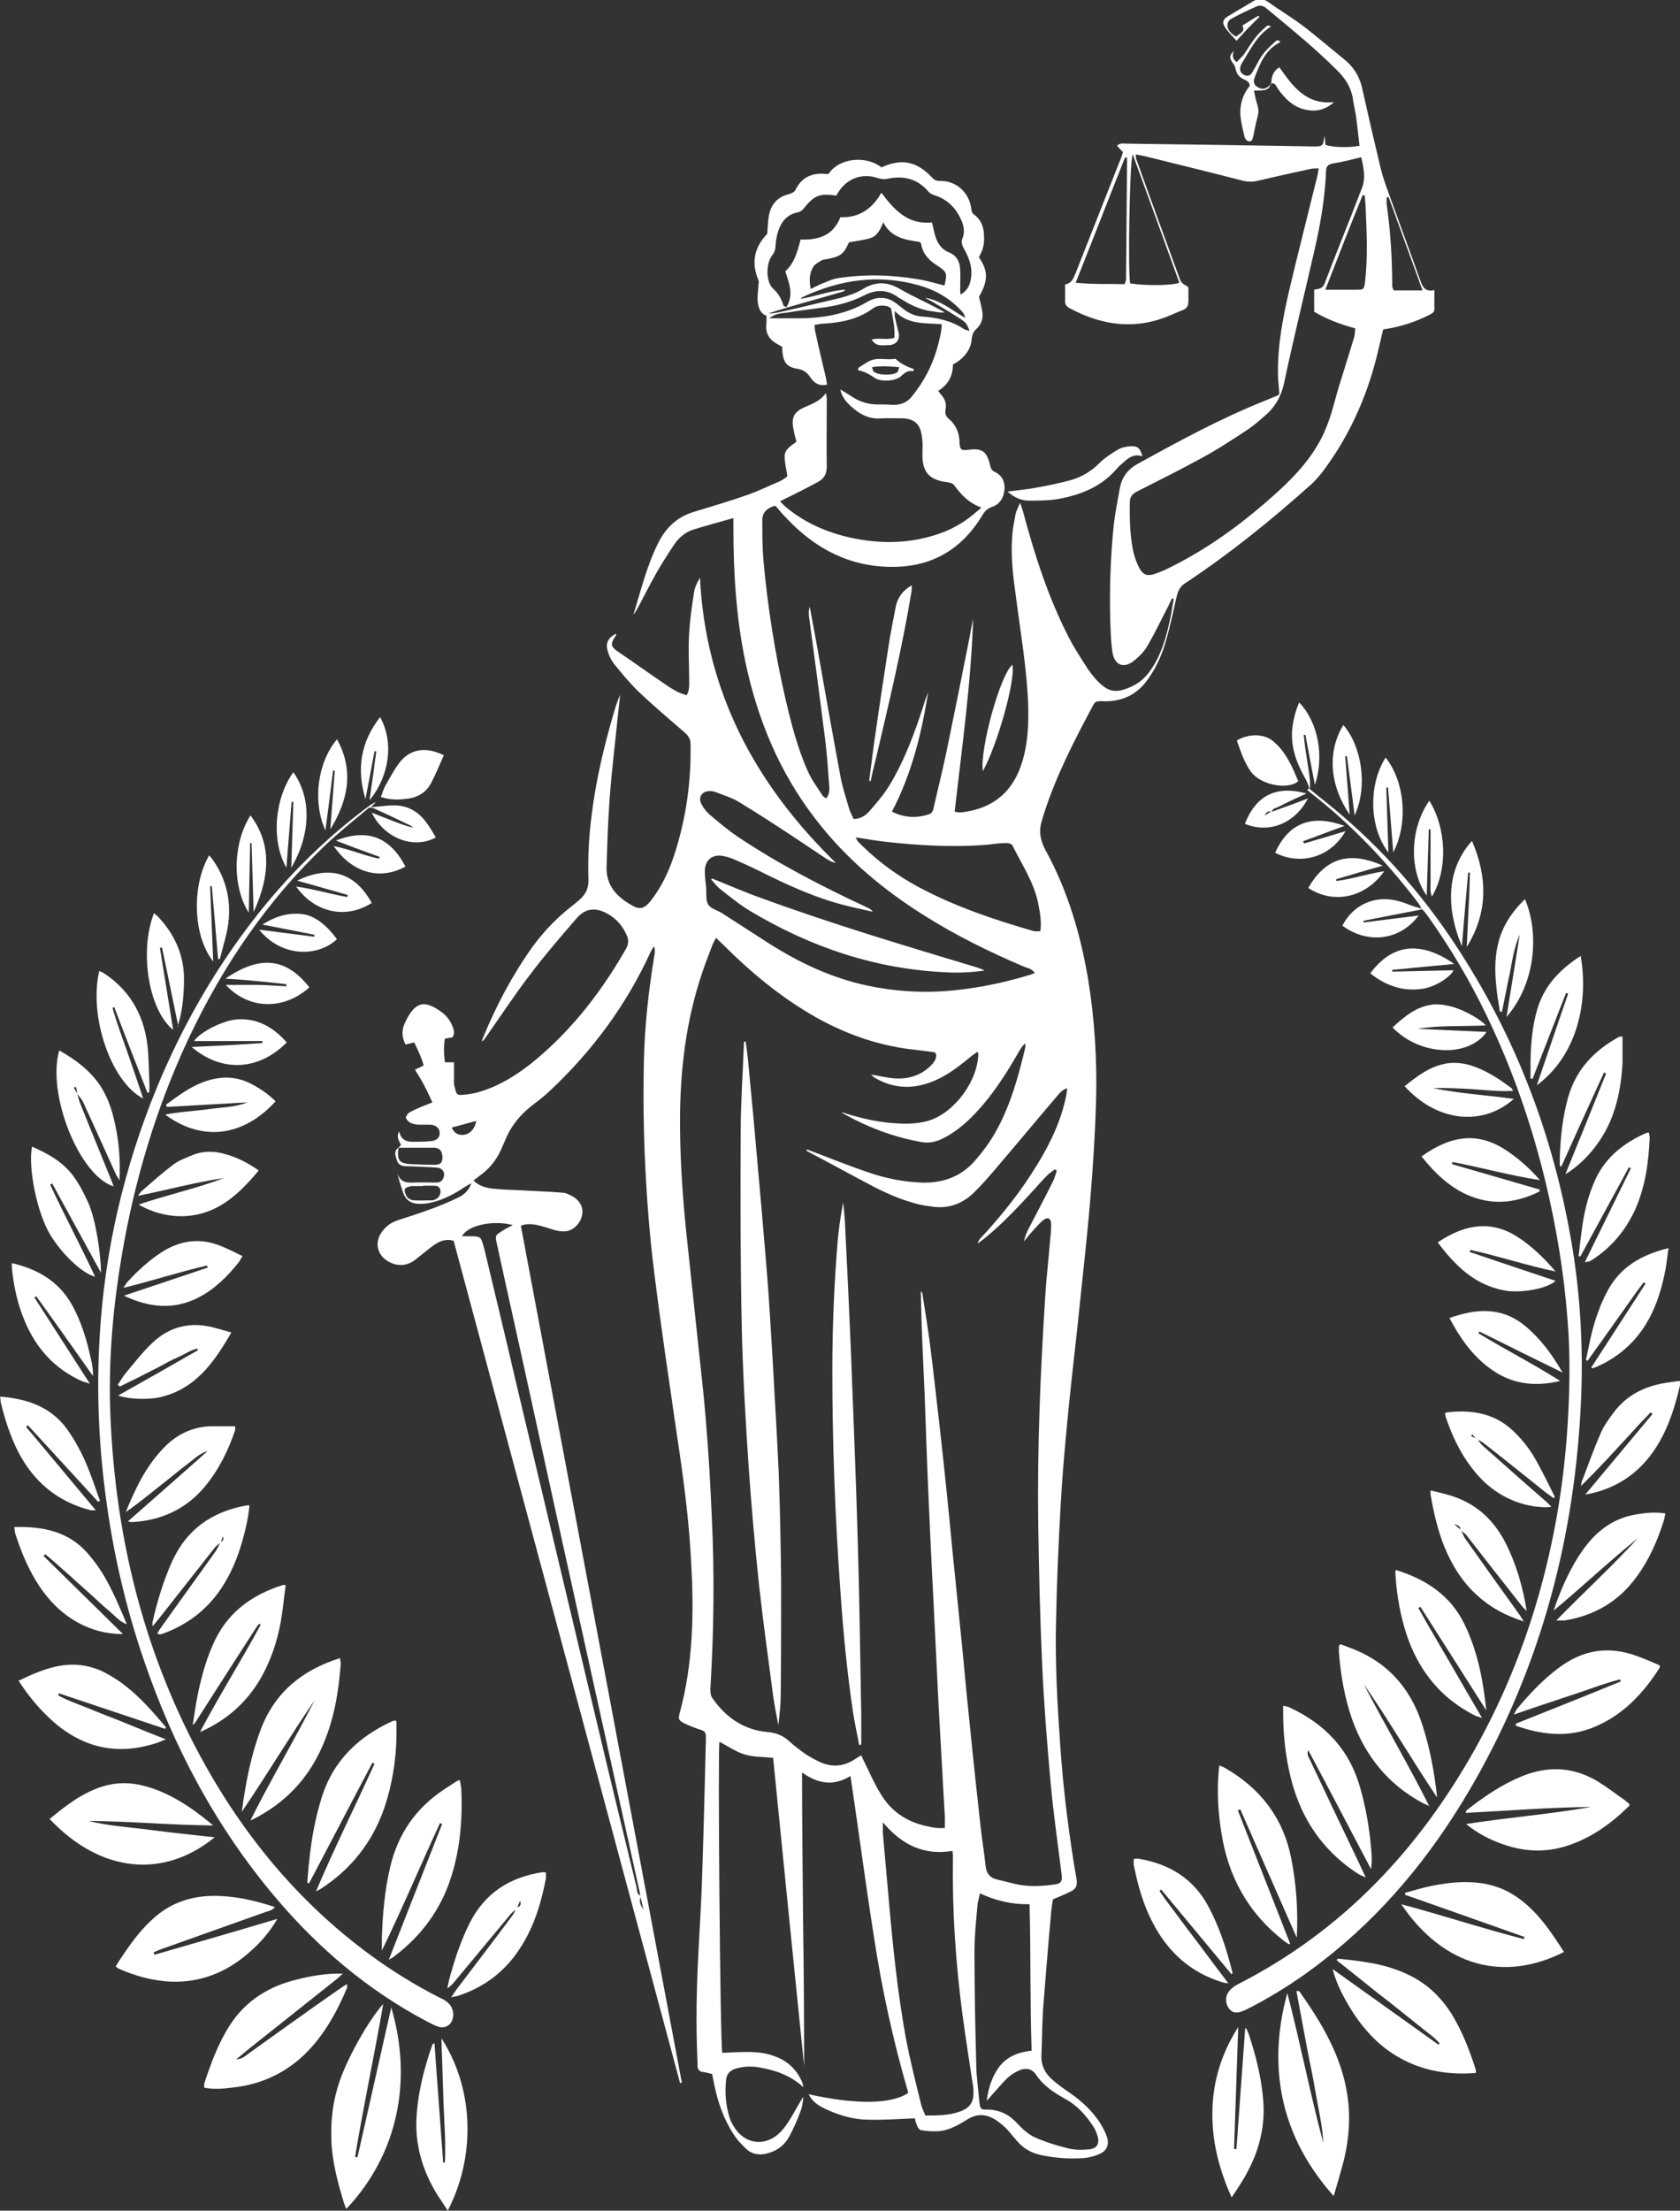 <?xml version="1.0" encoding="UTF-8"?> <svg xmlns="http://www.w3.org/2000/svg" id="_Слой_2" data-name="Слой 2" viewBox="0 0 48.22 63.41"><rect x="0" y="0" width="48.22" height="63.41" fill="#333333" stroke="none"/> <defs> <style> .cls-1 { fill: #fff; stroke-width: 0px; } </style> </defs> <g id="_Слой_1-2" data-name="Слой 1"> <g id="_2_сторона_Сериков_С.М." data-name="2 сторона Сериков С.М."> <g> <path class="cls-1" d="M22,9.06c-.18-.07-.23-.24-.25-.39-.02-.16.01-.32.02-.49,0-.05.02-.1,0-.14-.22-.52-.11-.96.25-1.33.02-.21.02-.41.06-.58.07-.29.26-.49.56-.56.07-.02.16-.06.19-.12.18-.37.48-.5.88-.46.02,0,.05,0,.07,0,.3-.46,1.07-.54,1.52-.19.58-.26,1.01-.18,1.46.3.07.08.14.09.24.09.46,0,.82.34.88.8,0,.05.02.12.06.15.17.12.26.28.29.47.03.24.03.48-.1.7-.01.02-.02.04-.03.07.23.35.3.62,0,1.13.04.17.08.32.1.47.02.17-.04.33-.17.45-.09.08-.13.17-.14.3-.02.26-.16.46-.37.62-.05.04-.11.07-.17.11,0,.32-.13.57-.42.75.04.05.06.09.09.12.11.12.15.26.12.41-.02.12,0,.2.1.28.2.17.29.39.3.65.01.23.04.26.27.23.37-.05.51.05.6.41.02.1.04.18.15.23.21.1.29.29.27.51-.02.23-.14.42-.36.49-.14.05-.21.13-.28.25-.59.97-1.44,1.47-2.58,1.47-1.22,0-2.21-.52-3.03-1.39-.11-.11-.21-.23-.31-.35,0,0-.01,0-.04-.01-.2.06-.36.18-.35.43,0,.37,0,.74.03,1.11.12,1.34.33,2.67.63,3.98.17.72.35,1.44.66,2.12.11.24.27.45.41.67.02.03.06.05.1.08.1-.11.1-.24.09-.36-.03-.43-.06-.86-.11-1.28-.15-1.19-.31-2.39-.47-3.58-.01-.09-.01-.18.02-.28.06.34.13.68.19,1.02.23,1.3.46,2.6.7,3.89.06.31.16.6.25.91.03.09.08.18.12.27.2,0,.35-.1.46-.23.2-.23.4-.46.56-.72.45-.74.75-1.56,1.01-2.38.03-.1.07-.2.11-.3-.19,1.18-.47,2.33-1.04,3.42.36.18.7.19,1.05.08.13-.04.14-.15.16-.25.12-.51.24-1.01.35-1.52.23-1.11.45-2.21.67-3.32.03-.17.06-.34.1-.51-.06,1.85-.32,3.68-.53,5.52.17.05.31,0,.45-.02.71-.15,1.19-.57,1.44-1.26.21-.58.24-1.19.22-1.81-.04-1.03-.22-2.05-.35-3.07-.08-.56-.15-1.13-.11-1.7.01-.23.06-.46.1-.68.02-.09.07-.18.13-.32.04.13.07.2.09.28.33,1.23.72,2.44,1.3,3.57.16.32.37.63.56.93.07.1.15.2.23.29.32.34.54.45,1.1.16.27-.14.45-.38.6-.64.22-.4.34-.84.43-1.28.04-.18.06-.37.1-.55-.02,0-.03-.01-.05-.02-.04.08-.07.15-.11.23-.2.38-.38.77-.6,1.14-.09.16-.23.3-.38.42-.3.24-.56.13-.62-.24-.04-.26-.05-.53-.06-.79-.03-.97,0-1.93.1-2.89.04-.34.11-.68.17-1.02.06-.32.22-.55.54-.72,1.18-.65,2.36-1.29,3.61-1.79.13-.05.26-.11.39-.16.01,0,.02-.02.04-.04-.01-.19-.04-.39-.04-.59-.01-.81.14-1.59.32-2.37.25-1.06.52-2.11.78-3.17.03-.1.05-.21.07-.34-.08,0-.15,0-.21.01-.51.11-1.01.22-1.52.34-.16.04-.3.04-.46,0-.93-.24-1.87-.47-2.8-.7-.08-.02-.16-.03-.26-.05,0,.06,0,.11.02.15.41,1.15.83,2.29,1.25,3.44.03.09.12.15.22.2,0,.01.02.03.02.04,0,.68.05.53-.49.77-1,.44-1.96.32-2.9-.18-.1-.05-.16-.11-.15-.23,0-.08,0-.16,0-.25,0-.07,0-.13,0-.21.18-.03.24-.17.3-.32.43-1.09.86-2.18,1.29-3.27.03-.07.05-.14.07-.21-.06-.06-.11-.11-.17-.18.09-.09.19-.06.27-.06.97.01,1.93.03,2.89.04.82.01,1.65.03,2.47.04.28,0,.28,0,.33-.31.01.11.02.19.02.26.19.08.69.09.98.03-.03-.28-.06-.56-.1-.85-.02-.15-.06-.29-.08-.44-.04-.33-.19-.59-.41-.82-.65-.66-1.37-1.24-2.08-1.83-.09-.08-.2-.1-.3-.05-.24.11-.48.22-.71.35-.13.07-.14.22-.06.34.02.03.04.05.06.07.04.04.09.07.13.1.22-.14.25-.18.19-.32.15-.09.3-.19.46-.28,0,.01.02.02.03.03-.11.11-.22.22-.33.33-.11.12-.22.24-.33.36,0,0,0,0,0,0-.11-.13-.24-.25-.33-.39-.09-.14-.06-.22.08-.31.24-.15.48-.28.72-.43.15-.09.29-.09.43.01.32.23.66.43.98.67.41.31.81.66,1.21.98.26.21.43.47.51.8.15.65.29,1.3.45,1.95.06.26.12.53.21.79.33.93.68,1.86,1.01,2.79.07.2.14.35.41.29,0,.2,0,.38,0,.55,0,.1-.09.13-.16.17-.38.19-.78.32-1.19.39-.03,0-.06.01-.12.02-.03.14-.07.28-.1.42-.29,1.33-.81,2.56-1.63,3.65-.09.12-.2.24-.31.35-1.16,1.04-2.36,2.01-3.66,2.87-.15.1-.19.23-.23.38-.11.48-.21.97-.36,1.44-.1.3-.24.6-.42.86-.32.5-.79.73-1.39.69-.1,0-.17.01-.22.11-.54,1.01-1.07,2.03-1.42,3.13-.02.05-.03.11-.05.17-.1.3-.06.56.09.85.64,1.16,1.01,2.41,1.23,3.71.19,1.16.26,2.33.23,3.5-.03.96-.09,1.91-.17,2.86-.1,1.19-.24,2.38-.36,3.57-.11,1.01-.23,2.02-.32,3.02-.07.73-.13,1.46-.17,2.19-.06,1.1-.11,2.21-.13,3.31-.03,1.18.04,2.36.12,3.53.09,1.29.25,2.58.47,3.85.03.17-.02.27-.16.34-.16.08-.33.15-.52.23-.02.14-.05.31-.06.48-.08.88-.15,1.76-.22,2.64-.03.45-.03.91-.05,1.36-.01.28.1.5.3.68.17.15.35.28.53.4.33.23.62.5.84.83.08.13.16.27.21.42.08.24-.01.42-.25.51-.13.05-.27.09-.41.1-.42.03-.84,0-1.25-.09-.27-.06-.49-.19-.67-.4-.1-.11-.19-.23-.29-.34-.09-.09-.2-.18-.3-.25-.27-.18-.54-.21-.83-.03-.26.16-.53.32-.84.34-.16.01-.33,0-.49-.03-.04,0-.09-.06-.11-.11-.04-.08-.06-.17-.07-.23-.46.02-.89.05-1.33.04-.42,0-.83-.12-1.22-.3-.28-.13-.41-.25-.5-.43,1.35.3,2.38.29,2.86-.04-.43-1.47-.76-2.98-.99-4.5-.24-1.52-.44-3.05-.67-4.59-.46.29-.92.24-1.39-.1,0,1.45.02,2.84.03,4.24.02,1.39.03,2.79.03,4.18-.3-2.95-.6-5.91-.89-8.84-.3-.03-.58-.02-.83-.1-.25-.08-.48-.24-.71-.36-.05.17.02,8.64.08,8.92.18,0,.35-.02.53-.02.34-.01.68,0,1,.13.37.14.62.39.77.75.01.03.01.06.03.13-.38-.35-.81-.49-1.27-.57-.22-.04-.44-.03-.66.03-.16.05-.27.14-.29.32-.04.39-.01.77.12,1.15.03.08.08.16.13.24.3.45.83.53,1.24.18.14-.12.25-.28.35-.44.13-.21.24-.43.38-.64-.02.14-.03.28-.08.41-.09.25-.2.49-.32.72-.15.28-.38.44-.69.51-.21.04-.4,0-.55-.14-.14-.13-.27-.27-.37-.43-.28-.43-.45-.92-.55-1.42-.02-.1-.04-.19-.06-.3-.09-.02-.18-.05-.27-.06-.1-.01-.14-.07-.15-.16,0-.04,0-.08,0-.12-.05-1.07-.03-2.14.03-3.22.04-.78.09-1.56.11-2.35.04-1.22.07-2.44.1-3.66,0-.04,0-.08,0-.12,0-.1-.04-.15-.14-.18-.16-.05-.31-.11-.46-.18-.18-.09-.2-.12-.15-.31.38-1.4.41-2.84.33-4.27-.06-1.26-.23-2.51-.42-3.76-.22-1.52-.45-3.05-.64-4.58-.13-1.02-.21-2.05-.26-3.08-.05-.99-.06-1.98-.04-2.97.02-1.05.14-2.09.31-3.12.01-.06.01-.13-.02-.21-.03.05-.06.1-.09.15-.7,1.54-1.69,2.87-2.92,4.02-.14.13-.29.25-.44.36-.36.27-.64.6-.81,1.01-.05.11-.09.21-.14.32-.14.3-.34.54-.61.73-.05.04-.1.08-.17.13.18.18.4.22.61.24.3.03.61.03.91.05.34.02.69.03,1.03.06.1,0,.21.06.3.11.22.13.32.34.26.56-.06.25-.29.45-.53.44-.15,0-.31-.05-.45-.1-.21-.06-.41-.13-.63-.1-.04,0-.08.02-.14.04,1.54,8.2,3.08,16.39,4.62,24.58-.02,0-.03,0-.05.01-2.17-8.06-4.33-16.11-6.5-24.16-.24-.07-.42.02-.59.14-.18.13-.35.28-.52.41-.24.18-.51.19-.77.04-.33-.19-.4-.57-.16-.87.11-.15.26-.25.44-.31.3-.1.6-.19.89-.3.29-.1.57-.22.84-.35.17-.08.31-.21.38-.41-.06.03-.12.06-.18.1-.3.2-.61.37-.96.45-.11.03-.23.04-.34.04-.28,0-.42-.12-.5-.38-.05-.16-.11-.32-.14-.5.06.22.21.28.42.27.22-.01.45,0,.67,0,.09,0,.16-.01.21-.1.09-.16.01-.32-.18-.33-.29-.02-.58-.03-.87-.04-.13,0-.23-.04-.27-.17-.04-.13-.1-.27.06-.37,0,.02-.02.05-.02.07-.03.3.04.39.34.41.23.01.46.02.69.02.18,0,.23-.05.24-.2,0-.17-.06-.28-.23-.29-.34,0-.69,0-1.03,0,.02-.02.04-.05.07-.08-.05-.11-.15-.23-.05-.39.04.23.19.3.38.3.18,0,.36,0,.54-.02.17-.02.24-.11.24-.23,0-.13-.1-.23-.26-.24-.1,0-.2,0-.3,0-.09,0-.18-.01-.27-.05-.06-.03-.12-.09-.14-.15,0-.04.05-.12.1-.15.12-.07.25-.12.38-.18.08-.03.16-.06.28-.11-.08-.17-.15-.33-.23-.48-.08-.15-.17-.3-.27-.46.09-.04.16-.07.25-.12-.06-.23-.17-.44-.27-.66-.09.02-.16.04-.25.06-.12-.22-.11-.45,0-.66.28-.58.55-.62,1.02-.28.16.11.27.26.34.45.03.1.06.19-.02.29-.06,0-.12.02-.21.03-.04.22-.03.45,0,.68h.26c0,.21,0,.4,0,.6,0,.05.02.1.03.15.04.18.07.2.25.18.31-.02.6-.12.88-.24.6-.27,1.11-.67,1.59-1.12.88-.82,1.59-1.78,2.19-2.83.07-.13.08-.25.02-.38-.12-.28-.31-.49-.57-.63-.33-.18-.62-.15-.87.14-.47.54-.94,1.09-1.37,1.66-.44.58-.85,1.2-1.27,1.8-.02.03-.04.05-.08.07.01-.04.02-.08.04-.12.38-.92.84-1.79,1.42-2.6.32-.44.69-.82,1.11-1.15.08-.06.15-.12.23-.19.18-.15.27-.34.26-.59-.02-.61.01-1.22.09-1.83.12-.99.35-1.96.63-2.92.05-.18.11-.36.19-.54-.02.18-.04.36-.06.54-.08.8-.18,1.61-.24,2.41-.05.66-.07,1.32-.09,1.98-.02.54.3.87.73,1.11.22.13.35.09.52-.11.32-.4.53-.85.69-1.33.34-1.04.49-2.1.47-3.19,0-.15-.07-.24-.17-.33-.45-.39-.9-.77-1.33-1.18-.25-.24-.47-.51-.69-.78-.08-.1-.14-.22-.18-.35-.08-.24-.01-.39.22-.52,0,.01.02.03.02.03-.19.27-.17.34.09.51.4.27.8.56,1.2.83.14.1.29.2.44.28.09.05.19.08.29.11.09-.16.07-.31.07-.46,0-.44-.03-.88,0-1.31.02-.39.08-.79.14-1.18.02-.14.09-.28.17-.42.16,3.25,1.57,5.91,3.9,8.18-.08-.02-.12-.03-.15-.05-.04-.02-.07-.04-.11-.06-.33-.22-.66-.44-.99-.66-.5-.33-1.01-.66-1.52-.97-.21-.13-.45-.2-.68-.29-.05-.02-.11-.03-.17-.03-.22,0-.34.18-.24.37.06.11.13.21.22.29.26.22.53.45.81.64,1.18.79,2.44,1.44,3.73,2.04.06.03.12.06.16.12-.26-.06-.53-.11-.79-.18-.87-.22-1.67-.59-2.47-.99-.24-.12-.49-.23-.74-.34-.1-.04-.2-.07-.31-.09-.3-.05-.5.12-.51.42,0,.17.02.34.04.52.01.15-.02.34.06.46.08.12.26.16.39.24.45.29.9.58,1.35.87.88.56,1.8.99,2.82,1.21.81.17,1.63.22,2.46.14.71-.07,1.4-.21,2.08-.41.08-.02.17-.05.27-.09-.08-.12-.19-.14-.28-.17-.99-.42-1.95-.89-2.86-1.46-1.2-.75-2.27-1.64-3.14-2.77-1.05-1.35-1.68-2.88-2.03-4.54-.26-1.26-.34-2.53-.34-3.81,0-.09,0-.18,0-.3-.42.12-.8.22-1.18.34-.23.08-.41.25-.54.45-.18.27-.35.54-.51.82-.18.32-.34.64-.51.96-.04.07-.08.14-.13.2.22-.71.39-1.43.73-2.09.21-.41.53-.71.98-.85.52-.16,1.04-.31,1.55-.49.32-.11.62-.26.93-.39.09-.04.17-.1.23-.15-.03-.2-.08-.39-.08-.57,0-.2.18-.3.34-.42-.03-.11-.06-.22-.08-.33-.08-.37,0-.53.36-.68.21-.09.41-.17.57-.39,0,.08.02.13.02.18,0,.64-.01,1.29,0,1.93,0,.2-.07.34-.23.43-.25.14-.51.27-.77.4-.1.05-.21.1-.34.17.08.08.14.15.21.2.53.43,1.14.69,1.8.84.87.19,1.73.18,2.58-.12.34-.12.66-.3.94-.53.07-.06.14-.12.25-.21-.38-.14-.59-.38-.79-.65-.03-.04-.09-.06-.15-.07-.07-.02-.15-.02-.22-.04-.34-.08-.5-.27-.53-.62-.01-.13,0-.26,0-.4,0-.11-.01-.21-.03-.32-.05-.3-.21-.44-.52-.46-.21,0-.43-.01-.64,0-.35.03-.62-.12-.87-.35-.14-.13-.26-.27-.3-.48.11.07.22.13.32.2.23.15.47.23.74.23.13,0,.26,0,.4.01.25.02.46-.06.61-.26.16-.2.3-.41.42-.64.19-.36.31-.74.39-1.14.02-.08.02-.16.03-.27-.48-.04-.97.02-1.35-.38,0,.05,0,.1,0,.15.03.15.07.3.11.46.05.22-.07.37-.3.37-.16,0-.35.05-.47-.16.21-.06.43.02.65-.05.02-.28-.04-.55-.09-.82,0-.04-.08-.08-.13-.09-.14-.03-.28-.02-.4.07-.41.3-.88.4-1.37.43-.09,0-.18.02-.3.04,0,.08.01.16.03.24.09.42.19.83.29,1.25.02.07.02.14.04.22-.24.06-.39-.06-.49-.22-.09-.13-.19-.2-.35-.23-.34-.05-.44-.2-.45-.63-.04-.03-.09-.05-.14-.08-.27-.16-.35-.34-.31-.64,0-.08,0-.16,0-.24.11,0,.23,0,.34-.03.42-.09.83-.19,1.25-.29.42-.1.84-.17,1.21-.4.36-.21.7-.18,1.05.03.33.19.69.35,1.03.53.08.04.16.09.24.13-.11.01-.19,0-.28-.02-.34-.03-.64-.15-.92-.33-.05-.03-.1-.05-.15-.09-.31-.22-.63-.22-.96-.05-.35.18-.72.28-1.1.34-.36.05-.72.09-1.08.15-.17.03-.35.01-.55.17.31,0,.56,0,.82,0,.7,0,1.38-.11,1.99-.47.31-.18.6-.15.87.07.05.04.09.07.14.11.17.14.36.23.58.24.42.03.83.12,1.19.36.04.03.1.03.16.05-.08-.19-.09-.23-.26-.34-.26-.17-.53-.33-.8-.49-.06-.03-.11-.06-.22-.12.47.08.78.37,1.16.58-.03-.06-.03-.09-.04-.11-.03-.04-.06-.08-.09-.11-.34-.36-.75-.59-1.22-.72-1.15-.32-2.25-.16-3.32.34-.03.01-.05.04-.07.05.44-.06.85-.24,1.3-.26-.04.04-.08.06-.13.07-.51.15-1.03.29-1.54.44-.2.06-.4.12-.61.19ZM18.39,54.4c-.06.14,0,.26.08.37l-.09-.37c-.01-.07-.02-.15-.04-.22-.4-1.81-.8-3.62-1.2-5.43-.66-2.98-1.32-5.97-1.97-8.95-.3-1.38-.61-2.75-.91-4.13-.05-.23-.05-.23.15-.36.09-.06.19-.11.31-.17-.56-.15-1.29,0-1.46.32.12,0,.22,0,.33,0,.2.02.21.03.27.22.01.05.03.1.04.14.31,1.29.62,2.58.92,3.87.78,3.29,1.57,6.59,2.35,9.88.36,1.52.73,3.04,1.1,4.56.02.09,0,.2.12.25ZM26.86,30.22s-.03-.04-.05-.04c-.15-.02-.31-.04-.47-.06-1.04-.1-2.01-.43-2.92-.94-.99-.56-1.86-1.28-2.66-2.08-.06-.06-.13-.12-.21-.2-.05.1-.09.17-.12.25-.12.32-.25.65-.35.98-.44,1.4-.58,2.84-.56,4.3.01,1.05.09,2.09.2,3.13.09.84.18,1.69.27,2.53.09.89.2,1.77.27,2.66.08.92.13,1.84.17,2.76.08,1.64.06,3.28-.04,4.92,0,.09,0,.21.06.28.38.55.9.91,1.57.97.27.02.47.11.65.28.13.12.28.23.43.34.14.09.28.17.43.24.35.16.69.13,1.01-.08.05-.04.11-.07.18-.11.03.07.06.13.09.19.15.31.29.63.47.92.3.5.75.8,1.32.92.17.04.33.07.52.05,0-.11,0-.21,0-.3-.06-1.07-.12-2.14-.18-3.21-.04-.75-.07-1.5-.11-2.25-.06-1.18-.12-2.36-.17-3.53-.05-1.04-.08-2.08-.12-3.12-.02-.53-.05-1.05-.07-1.58-.02-.47-.03-.94-.04-1.41.03.04.05.07.05.11.07.44.14.88.2,1.32.1.76.18,1.52.27,2.28.08.71.16,1.43.23,2.14.08.74.14,1.48.22,2.21.08.76.15,1.53.23,2.29.07.75.14,1.49.22,2.24.09.91.19,1.82.29,2.73.04.39.11.78.15,1.18.02.2.12.33.32.38.29.06.57.16.87.18.27.02.54,0,.81-.04.18-.03.2-.1.18-.29-.11-.89-.24-1.78-.32-2.68-.1-1.12-.19-2.25-.24-3.38-.06-1.33-.09-2.65-.11-3.98-.03-2.18.06-4.35.2-6.53.03-.5.09-1,.13-1.5.02-.19.04-.38.04-.57,0-.18-.1-.23-.24-.11-.14.12-.26.27-.39.41-.05.06-.1.13-.15.19.03-.15.08-.26.14-.38.23-.45.47-.89.69-1.34.05-.1.08-.21.11-.31-.02-.01-.03-.03-.05-.04-.07.05-.14.1-.2.15-.13.13-.25.26-.37.4-.46.5-.92,1-1.44,1.42-.07.06-.14.11-.21.16.02-.08.06-.13.11-.18.6-.65,1.15-1.34,1.61-2.1.38-.62.69-1.28.83-2,.01-.06.01-.12.02-.18-.1.04-.17.09-.23.16-.59.69-1.17,1.39-1.76,2.08-.22.26-.45.53-.7.77-.3.29-.68.44-1.1.4-.16-.02-.33-.04-.49-.08-.51-.13-.98-.34-1.44-.59-.59-.31-1.17-.63-1.76-.94,0-.01.01-.03.02-.04.03.01.07.03.1.04.55.21,1.1.43,1.66.62.49.17,1,.27,1.52.29.6.02,1.11-.16,1.51-.6.23-.26.44-.54.61-.84.43-.76.66-1.6.86-2.44,0-.03,0-.07,0-.11-.08.06-.13.14-.17.21-.39.68-.81,1.34-1.37,1.9-.26.26-.54.48-.88.64-.18.08-.35.11-.55.08-.8-.14-1.54-.42-2.24-.81-.03-.01-.05-.04-.07-.05.44.14.87.25,1.32.3.4.04.81.06,1.2-.06.73-.23,1.4-1.14,1.41-1.92,0,0,0-.01-.03-.05-.08.06-.17.12-.25.19-.34.28-.69.54-1.11.69-.55.2-1.08.16-1.59-.14-.03-.02-.06-.06-.1-.09.23.04.44.09.65.11.38.03.74-.06,1.03-.33.1-.09.2-.2.19-.35ZM37.7,8.31c.13-.02.26-.02.32-.18.35-.92.73-1.84,1.08-2.76.1-.27.04-.56-.03-.86-.29.07-.55.14-.82.18-.14.03-.19.09-.19.23-.03.76-.16,1.51-.33,2.25-.29,1.27-.6,2.53-.87,3.8-.08.39-.26.71-.56.96-.16.14-.32.28-.5.4-.44.29-.88.58-1.35.83-.6.33-1.21.63-1.82.94-.13.07-.2.15-.2.3-.01.48,0,.96.1,1.43.04.17.1.33.18.48.11.19.23.22.44.15.11-.04.22-.08.32-.13,1.15-.55,2.16-1.29,3.11-2.14.47-.42.91-.87,1.23-1.41.14-.23.25-.48.34-.74.11-.31.18-.63.28-.95.14-.46.29-.93.43-1.39.03-.09.03-.19.04-.28-.43-.12-.82-.26-1.18-.48v-.63ZM27.34,53.09c-.83.14-1.46-.18-2-.82,0,.15,0,.23,0,.31.06.71.13,1.43.19,2.14.11,1.23.24,2.46.46,3.68.12.66.29,1.32.45,1.97.03.11.08.21.12.31.35,0,.67,0,.98-.11.29-.1.41-.26.4-.57,0-.07,0-.15-.02-.22-.1-.65-.2-1.3-.29-1.96-.2-1.5-.3-3-.28-4.51,0-.06,0-.13-.01-.22ZM28.12,54.33c-.02.12-.05.2-.06.28-.04.45-.09.9-.09,1.36,0,1.07.02,2.14.05,3.21,0,.37.06.74.09,1.11.02.19.04.23.22.22.38,0,.66.16.9.43.13.14.29.28.46.36.31.14.63.24.96.32.19.05.41.05.61.03.23-.02.31-.17.24-.39-.03-.09-.06-.17-.11-.25-.22-.34-.48-.63-.84-.82-.32-.18-.62-.38-.82-.69-.1-.15-.28-.2-.46-.12-.13.05-.25.13-.35.22-.16.15-.3.33-.45.49-.05.06-.1.12-.15.17.05-.37.15-.7.37-.99.23-.29.55-.41.92-.45-.05-1.41-.02-2.79-.06-4.2-.51.01-.96-.1-1.42-.31ZM24.55,24.01c.04.06.05.09.06.11.05.05.1.11.16.16.47.46,1,.84,1.57,1.15,1.06.57,2.19.95,3.34,1.28.05.01.11,0,.18,0,.04-.27-.01-.53-.06-.79-.12-.61-.47-1.12-.74-1.67-.02-.04-.11-.07-.16-.07-.19,0-.38.03-.57.05-.99.08-1.98.02-2.96-.09-.26-.03-.52-.08-.81-.12ZM25.3,5.53c.38.51.77.92,1.45.85.03.12.05.23.08.34.06.23.18.43.41.52.22.09.31.27.32.49.01.18,0,.36,0,.54,0,.05,0,.1.01.18.24-.14.29-.34.31-.56.02-.27-.08-.52-.21-.75-.06-.11-.09-.2-.04-.32.06-.15.04-.31-.02-.46-.15-.37-.4-.64-.79-.76-.06-.02-.12-.05-.16-.09-.32-.39-.73-.48-1.2-.38-.08.02-.18,0-.26-.02-.43-.15-.85-.01-1.11.36-.03.05-.06.1-.09.14-.5-.07-.63,0-.94.38-.04.05-.1.09-.16.1-.31.06-.48.27-.57.56-.04.13-.06.26-.07.39,0,.11-.03.2-.1.29-.18.23-.18.76.03.95.16.14.24.3.3.49,0,.01.03.01.08.04.22-.35.08-.68-.03-1.03.27-.24.35-.58.44-.91.52.02.94-.12,1.14-.64.52.02.9-.22,1.17-.69ZM25.35,6.38c-.08.2-.17.39-.37.45-.19.06-.4.08-.61.12-.16.34-.23.4-.62.48-.06.01-.12.01-.17.04-.08.05-.18.1-.23.17-.12.19-.13.41-.08.65.1-.05.18-.09.26-.13.17-.06.33-.15.51-.18.77-.12,1.54-.1,2.31.03.26.04.51.12.76.18.08-.35.07-.39-.19-.56-.24-.15-.43-.33-.48-.63,0-.02-.03-.04-.04-.06-.41-.06-.83-.12-1.05-.57ZM32.51,4.43c-.09.23-.14,3.46-.07,3.7.45.07,1.23.06,1.41-.02-.44-1.22-.88-2.43-1.34-3.69ZM30.87,8.11c.5.05.96.03,1.41.04.02-.06.04-.1.04-.14.01-1.16.02-2.32.03-3.48,0,0-.01-.01-.02-.01,0,0-.02,0-.04,0-.47,1.18-.93,2.37-1.42,3.6ZM38.03,8.31c.34,0,.61,0,.89,0,.22,0,.23,0,.26-.23.08-.68.05-1.37.02-2.05,0-.14-.02-.28-.03-.43-.02,0-.04,0-.06,0-.36.88-.7,1.76-1.07,2.71ZM40.83,8.33c-.33-.91-.65-1.79-.97-2.67h-.06c0,.07,0,.13,0,.19.11.78.16,1.56.16,2.34,0,.05.02.09.04.14h.83ZM12.14,34.02h0c-.11,0-.22,0-.32,0-.07.01-.18.04-.2.09-.02.06.02.16.06.22.05.06.13.1.21.1.16.01.33,0,.49,0,.04,0,.08,0,.12-.03.1-.04.16-.16.14-.26-.02-.12-.11-.13-.2-.13-.1,0-.2,0-.3,0ZM12.97,32.35c.07.15.18.22.34.2.18-.02.32-.17.36-.4-.23.06-.46.13-.7.19Z"></path> <path class="cls-1" d="M10.6,23.16c-.43.36-.87.71-1.27,1.09-1.65,1.57-2.91,3.42-3.89,5.48-.95,2.01-1.58,4.12-1.95,6.31-.24,1.43-.37,2.86-.33,4.31.11,3.51.89,6.85,2.56,9.97,1.22,2.27,2.82,4.22,4.9,5.75.63.46,1.29.87,1.98,1.22.07.03.13.06.2.11.13.09.2.21.21.37,0,.29-.21.45-.47.35-.1-.04-.19-.09-.29-.14-1.69-.89-3.11-2.1-4.34-3.55-1.71-2.02-2.93-4.32-3.78-6.81-.53-1.54-.89-3.12-1.1-4.73-.2-1.51-.26-3.02-.17-4.54.14-2.47.7-4.86,1.64-7.15.72-1.74,1.64-3.36,2.8-4.85.96-1.24,2.07-2.33,3.33-3.26.05-.03.1-.06.16-.08l-.17.17s0,0,0,0Z"></path> <path class="cls-1" d="M37.59,22.63c.29.24.59.47.88.72,1.51,1.28,2.75,2.79,3.77,4.49,1.44,2.38,2.37,4.95,2.85,7.7.29,1.66.37,3.33.27,5-.22,3.87-1.24,7.52-3.22,10.87-1.1,1.86-2.46,3.51-4.18,4.84-.64.5-1.32.94-2.03,1.31-.07.03-.13.07-.2.1-.2.09-.33.09-.43-.02-.12-.12-.15-.35-.04-.5.06-.09.16-.17.26-.22,2.99-1.52,5.18-3.84,6.81-6.74,1.16-2.07,1.92-4.28,2.34-6.61.19-1.05.3-2.1.35-3.17.04-.86.04-1.72-.03-2.57-.1-1.32-.32-2.63-.63-3.93-.4-1.65-.95-3.24-1.69-4.77-.48-1-1.05-1.96-1.7-2.87-.05-.07-.1-.13-.16-.19h0s-.06-.1-.09-.15c-.91-1.2-1.94-2.28-3.13-3.2-.03-.02-.05-.04-.07-.07.02-.01.04-.02.06-.04h0Z"></path> <path class="cls-1" d="M42.36,59.46c-.77.06-1.49-.05-2.16-.42-.68-.37-1.16-.94-1.54-1.6-.17-.3-.32-.61-.41-.96,1.01.72,2.03,1.45,3.04,2.17.01-.01.02-.03.03-.04-.16-.19-.37-.32-.56-.48-.2-.16-.4-.32-.6-.48-.2-.16-.4-.32-.6-.47-.2-.16-.4-.32-.6-.48-.2-.16-.4-.32-.59-.47l.02-.05c.29.03.58.06.87.11.43.07.85.19,1.24.39.49.25.87.62,1.16,1.08.31.5.52,1.05.7,1.61,0,.02,0,.05,0,.11Z"></path> <path class="cls-1" d="M4.43,56.07c1.18-.34,2.36-.68,3.53-1.03-.23.4-.52.72-.85,1-.63.54-1.36.83-2.2.8-.52-.02-1.02-.16-1.5-.37-.03-.01-.05-.04-.09-.07.36-.56.73-1.11,1.26-1.52.46-.35,1-.5,1.57-.5.59,0,1.16.13,1.74.32-.07.1-.17.11-.26.14-.98.35-1.97.7-2.95,1.05-.09.03-.18.07-.27.11,0,.02.01.04.02.06Z"></path> <path class="cls-1" d="M5.86,59.87c0-.05,0-.08,0-.1.19-.58.4-1.15.73-1.67.47-.73,1.15-1.14,1.97-1.33.4-.1.8-.17,1.28-.16-.1.09-.16.15-.23.2-.83.66-1.65,1.31-2.48,1.97-.1.08-.2.17-.35.29.17-.01.25-.09.33-.15.85-.61,1.7-1.22,2.56-1.82.09-.06.17-.12.29-.19,0,.06.01.09,0,.11-.3.71-.67,1.38-1.23,1.92-.58.55-1.28.86-2.07.94-.26.03-.52.06-.8,0Z"></path> <path class="cls-1" d="M43.76,55.56c-1.14-.4-2.28-.81-3.43-1.21,0-.02,0-.04,0-.06.24-.06.48-.14.73-.19.39-.08.78-.13,1.18-.11.41.02.8.12,1.15.33.67.4,1.09,1.03,1.5,1.67-1.7.86-3.44.45-4.67-1.37,1.2.32,2.35.7,3.52,1,0-.02.02-.05.02-.07Z"></path> <path class="cls-1" d="M37.29,57.11c.64.91,1.21,1.85,1.38,2.97.11.7.04,1.4-.15,2.08-.07.26-.15.52-.24.83-.62-.7-1.06-1.43-1.33-2.28-.37-1.17-.32-2.41,0-3.54.37,1.42.65,2.87,1.03,4.29-.02-.49-.14-.96-.22-1.44-.08-.49-.19-.97-.28-1.46-.09-.48-.18-.97-.27-1.45h.06Z"></path> <path class="cls-1" d="M11.23,57.58c.61,2.07.21,4.19-1.29,5.78-.03-.06-.05-.12-.07-.18-.18-.59-.34-1.19-.36-1.81-.02-.58.05-1.13.24-1.68.24-.69.82-1.73,1.25-2.21-.26,1.5-.57,2.94-.81,4.39.02,0,.04,0,.07.01.32-1.43.65-2.87.97-4.3Z"></path> <path class="cls-1" d="M42.08,52.32c1.2-.19,2.4-.28,3.59-.49-1.2.01-2.39.11-3.6.17.01-.03.01-.06.02-.07.49-.39,1.01-.74,1.59-.98.76-.31,1.5-.27,2.2.16.26.16.5.35.75.52.05.04.1.09.14.12,0,.03,0,.05-.02.06-.54.53-1.15.96-1.89,1.17-.58.16-1.16.12-1.72-.08-.38-.13-.74-.32-1.06-.58Z"></path> <path class="cls-1" d="M1.43,52.17c.47-.39.94-.75,1.52-.93.39-.12.78-.12,1.17-.02.77.2,1.4.64,2,1.14-1.2-.01-2.39-.12-3.58-.13.59.15,1.2.18,1.79.26.6.08,1.21.14,1.83.21-1.43,1.17-3.24,1.06-4.74-.53Z"></path> <path class="cls-1" d="M10.96,55.97c0-.12,0-.24,0-.36.02-.69.08-1.38.24-2.06.22-.94.73-1.68,1.54-2.22.12-.08.25-.16.37-.24.02-.01.04-.02.09-.03.01.09.04.18.04.26.04.93-.04,1.84-.36,2.72-.32.87-.87,1.56-1.61,2.11-.02.01-.04.02-.11.06.52-1.32,1.02-2.6,1.53-3.89-.02,0-.04-.02-.06-.03-.56,1.21-1.08,2.45-1.67,3.66Z"></path> <path class="cls-1" d="M36.85,48.93s.09.02.13.03c1.03.47,1.75,1.21,2.06,2.32.16.56.26,1.12.31,1.7.02.2.04.41,0,.63-.59-1.12-1.18-2.25-1.8-3.41-.05.14.02.21.05.28.45.96.91,1.92,1.37,2.88.07.15.14.3.23.49-.09-.04-.15-.06-.2-.09-1.11-.71-1.75-1.74-2.01-3.02-.11-.53-.16-1.06-.16-1.6,0-.07,0-.13,0-.21Z"></path> <path class="cls-1" d="M7.18,52.23c.59-1.18,1.26-2.3,1.85-3.46-.72,1.05-1.37,2.14-2.09,3.2.03-.22.06-.44.1-.66.1-.59.24-1.16.45-1.72.41-1.06,1.19-1.69,2.27-2.03,0,.06.02.11.02.16-.06.83-.2,1.65-.55,2.42-.41.91-1.06,1.58-1.94,2.03-.04.02-.07.03-.11.05Z"></path> <path class="cls-1" d="M35.02,50.65c.05.02.09.03.12.05,1.02.58,1.69,1.43,1.92,2.6.15.75.2,1.5.16,2.28-.54-1.23-1.08-2.45-1.62-3.68-.02,0-.04.02-.07.03.5,1.27,1,2.55,1.5,3.82-.01,0-.02.02-.03.02-.05-.03-.1-.06-.15-.1-1.03-.8-1.61-1.86-1.8-3.14-.09-.57-.12-1.15-.07-1.73,0-.05.01-.09.02-.16Z"></path> <path class="cls-1" d="M41.04,51.81c-.07-.03-.13-.06-.2-.09-.99-.53-1.65-1.34-2.03-2.4-.22-.63-.33-1.28-.38-1.93,0-.06,0-.12,0-.17,0-.01.02-.03.04-.06.08.03.16.06.24.09,1.06.38,1.75,1.12,2.1,2.18.23.69.36,1.4.44,2.13-.72-1.07-1.37-2.19-2.11-3.26.61,1.18,1.29,2.32,1.89,3.52Z"></path> <path class="cls-1" d="M9.07,54.25c.53-1.25,1.13-2.45,1.68-3.66l-.06-.03c-.61,1.15-1.21,2.31-1.82,3.46-.02,0-.03-.01-.05-.02.02-.22.03-.44.06-.66.06-.6.17-1.19.35-1.77.33-1.07,1.06-1.76,2.05-2.21.01,0,.03,0,.05-.01,0,0,.01,0,.05.02,0,.12,0,.26,0,.4-.01.71-.12,1.41-.35,2.09-.34.98-.95,1.75-1.81,2.31-.05.03-.1.06-.15.08Z"></path> <path class="cls-1" d="M.53,48.21c.71-.34,1.4-.62,2.18-.36.13.04.26.1.38.17.68.37,1.18.94,1.67,1.52,0,.02-.02.03-.02.05-1.02-.34-2.03-.68-3.05-1.02,0,.02-.02.04-.02.06.31.17.66.28.99.42.34.14.69.27,1.03.41.34.14.68.28,1.07.43-.11.04-.16.07-.22.09-1.15.39-2.17.17-3.07-.65-.35-.32-.65-.68-.93-1.11Z"></path> <path class="cls-1" d="M43.51,49.44c1-.4,2.01-.8,3.01-1.21,0-.02-.02-.04-.02-.06-.51.13-1,.33-1.51.49-.5.17-1,.33-1.54.52.04-.07.06-.11.08-.15.37-.44.75-.85,1.21-1.19.69-.52,1.43-.64,2.24-.34.23.08.45.18.66.27,0,.04,0,.05,0,.06-.47.74-1.06,1.37-1.89,1.71-.75.31-1.5.22-2.24-.04,0-.02,0-.04-.01-.06Z"></path> <path class="cls-1" d="M8.2,45.47c-.05.35-.08.7-.14,1.04-.1.56-.28,1.1-.56,1.6-.41.72-1,1.24-1.76,1.57.55-1.04,1.18-2.04,1.74-3.07-.02-.02-.02-.03-.03-.03,0,0-.02,0-.02.01-.01.01-.03.02-.03.03-.02.03-.05.07-.07.1-.58.9-1.16,1.8-1.74,2.71,0,0-.01,0-.06.05.05-.29.08-.54.13-.79.1-.51.23-1.01.44-1.49.39-.92,1.1-1.45,2.03-1.74.01,0,.03,0,.08.02Z"></path> <path class="cls-1" d="M40.06,45.03c.87.27,1.57.73,1.97,1.55.38.78.54,1.61.63,2.48-.63-.99-1.26-1.98-1.89-2.97l-.06.03c.29.53.6,1.04.9,1.56.3.52.6,1.04.93,1.6-.1-.04-.16-.05-.22-.08-1.06-.54-1.7-1.42-2.02-2.55-.14-.5-.22-1.01-.25-1.53,0-.02,0-.05.02-.1Z"></path> <path class="cls-1" d="M1.25,44.63c.76.75,1.52,1.49,2.28,2.24-.55,0-1.03-.15-1.48-.44-.43-.28-.76-.66-1.02-1.09-.26-.43-.45-.9-.6-1.38-.01-.04-.01-.09-.02-.16.81-.02,1.56.12,2.11.76.21.24.4.51.55.79.22.4.39.81.57,1.24-.2-.07-.33-.23-.48-.36-.16-.13-.31-.27-.46-.41-.16-.14-.32-.29-.48-.43-.15-.14-.31-.28-.46-.41-.15-.14-.31-.27-.46-.4-.02.02-.03.03-.05.05Z"></path> <path class="cls-1" d="M41.93,43.88c.04.08.07.16.11.23.51.72,1.02,1.44,1.54,2.16.05.06.08.13.16.24-.53-.17-.96-.4-1.33-.74-.44-.39-.74-.88-.96-1.42-.19-.48-.3-.97-.39-1.48,0-.03,0-.06,0-.12.16.04.3.07.44.11.78.2,1.34.67,1.71,1.39.31.61.5,1.27.61,1.96-.04-.04-.08-.08-.12-.12-.53-.67-1.06-1.35-1.59-2.03-.05-.07-.13-.12-.19-.17,0-.09-.04-.14-.18-.17.09.08.14.12.19.16Z"></path> <path class="cls-1" d="M44.59,46.2c.22-.64.48-1.24.87-1.78.35-.48.79-.83,1.39-.96.31-.06.62-.1.95-.05-.02.07-.02.13-.04.19-.18.58-.42,1.13-.78,1.62-.51.71-1.21,1.12-2.07,1.26-.06,0-.13,0-.24,0,.79-.81,1.6-1.55,2.34-2.36-.83.67-1.6,1.4-2.42,2.08Z"></path> <path class="cls-1" d="M6.34,44.23c-.06.06-.14.11-.19.18-.53.67-1.06,1.35-1.59,2.02-.05.06-.1.12-.18.22,0-.07-.01-.1,0-.13.13-.58.3-1.14.54-1.69.42-.95,1.15-1.47,2.16-1.65.02,0,.05,0,.08,0-.03.33-.1.65-.19.97-.14.51-.34,1-.64,1.44-.41.6-.96,1.01-1.63,1.26-.04.01-.08.03-.12.03-.01,0-.03-.01-.07-.03.05-.08.1-.15.15-.22.51-.72,1.03-1.43,1.54-2.15.05-.08.09-.17.13-.26.08-.02.1-.07.07-.15-.02.05-.04.11-.07.16Z"></path> <path class="cls-1" d="M35.34,56.62c-.67-.81-1.34-1.61-2.01-2.42-.02.01-.03.03-.05.04.2.3.42.57.63.86.22.3.45.59.67.89.22.29.43.58.68.9-.09-.01-.14-.02-.17-.03-.92-.28-1.57-.87-2.01-1.72-.27-.52-.43-1.09-.54-1.66,0-.05,0-.1,0-.16.06,0,.12-.02.17,0,.85.15,1.52.55,1.95,1.32.34.62.55,1.28.72,1.96-.02.01-.03.02-.05.03Z"></path> <path class="cls-1" d="M14.86,54.73c-.07.06-.14.1-.2.17-.54.65-1.09,1.31-1.63,1.96-.05.06-.11.12-.19.17.01-.07.03-.13.04-.2.15-.57.33-1.12.59-1.65.44-.88,1.16-1.34,2.11-1.48.02,0,.05,0,.09.01,0,.06,0,.11,0,.16-.13.69-.33,1.36-.71,1.96-.43.69-1.02,1.15-1.79,1.41-.05.02-.11.02-.22.05.08-.11.12-.19.18-.26.53-.7,1.06-1.39,1.58-2.09.05-.07.08-.15.13-.23.07-.02.13-.05.09-.19-.04.08-.06.14-.08.19Z"></path> <path class="cls-1" d="M12.68,58.48c.97,1.52.94,3.46.17,4.93-.1-.16-.2-.31-.3-.46-.4-.65-.62-1.35-.6-2.11.03-.76.21-1.48.46-2.19,0-.01.02-.02.06-.05.08,1.16.17,2.29.25,3.43.02,0,.03,0,.05,0,.03-.58-.02-1.15-.04-1.72-.02-.58-.04-1.17-.06-1.82Z"></path> <path class="cls-1" d="M35.49,61.62c.08-1.15.17-2.3.25-3.44.01,0,.02,0,.03,0,.02.05.05.11.07.16.21.63.37,1.27.42,1.93.03.41-.01.81-.12,1.2-.15.56-.43,1.04-.79,1.56-.33-.74-.53-1.47-.55-2.24-.03-.96.22-1.83.74-2.65-.02.59-.04,1.17-.06,1.76-.02.58-.04,1.16-.06,1.74.02,0,.05,0,.07,0Z"></path> <path class="cls-1" d="M20.44,25.2c.48.19.95.4,1.44.57,2.02.74,4.07,1.35,6.13,1.97.08.03.17.05.25.1-.37.05-.73.07-1.09.05-2.04-.09-3.9-.72-5.64-1.76-.3-.18-.58-.41-.86-.63-.1-.08-.18-.19-.26-.28l.04-.03Z"></path> <path class="cls-1" d="M48.22,39.62c0,.09,0,.15-.02.2-.13.53-.29,1.05-.56,1.52-.47.83-1.17,1.36-2.14,1.53.64-.77,1.29-1.54,1.93-2.31l-.05-.05c-.34.34-.65.7-.98,1.05-.33.36-.66.71-1.02,1.06,0-.04.01-.08.02-.12.18-.46.34-.93.54-1.38.09-.22.24-.42.38-.61.37-.49.87-.74,1.46-.84.13-.02.26-.04.42-.06Z"></path> <path class="cls-1" d="M2.81,43.07l-2.01-2.19s-.04.03-.05.05c.66.78,1.31,1.57,2,2.39-.07,0-.11,0-.14,0-.96-.24-1.65-.82-2.1-1.7-.22-.44-.37-.91-.49-1.4-.01-.05,0-.1-.02-.16.78.06,1.46.29,1.93.94.19.27.36.57.5.88.17.38.3.78.44,1.17-.02,0-.04.02-.06.03Z"></path> <path class="cls-1" d="M3.67,43.64c.78-.69,1.54-1.35,2.29-2.02-.24.07-.41.25-.6.39-.2.15-.39.31-.58.46-.19.15-.39.31-.58.46-.19.15-.38.3-.59.44.29-.71.62-1.4,1.19-1.94.36-.33.78-.51,1.27-.52.22,0,.44,0,.68,0,0,.05,0,.09,0,.11-.2.59-.47,1.14-.87,1.62-.54.65-1.25.97-2.09,1.02-.02,0-.04,0-.11-.02Z"></path> <path class="cls-1" d="M42.38,41.25c.06.07.11.16.18.22.59.52,1.17,1.04,1.76,1.55.06.05.12.11.21.2-.19.03-.34,0-.49-.01-.75-.12-1.35-.51-1.8-1.11-.34-.44-.57-.94-.75-1.47,0-.03-.01-.06-.02-.09.03-.01.05-.03.07-.03.72-.08,1.38.03,1.92.56.28.27.5.57.68.91.17.31.33.64.49.96-.01.01-.03.02-.04.03-.07-.05-.14-.1-.21-.15-.59-.47-1.17-.94-1.76-1.4-.07-.06-.16-.1-.25-.15-.04-.04-.07-.08-.11-.13-.01.02-.02.03-.04.05.05.02.1.05.15.07Z"></path> <path class="cls-1" d="M3.38,39.72c.07-.1.13-.21.2-.3.25-.3.5-.62.78-.89.5-.48,1.1-.63,1.78-.45.16.04.31.09.5.14-.5.87-1.04,1.63-2.06,1.86-.32.07-.86.06-1.19-.05.78-.44,1.54-.87,2.29-1.3,0-.02-.02-.03-.02-.05-.2.05-.37.17-.55.25-.19.08-.37.18-.55.28-.19.1-.38.19-.57.29-.18.09-.37.18-.55.27-.02-.01-.03-.03-.05-.04Z"></path> <path class="cls-1" d="M41.59,37.81c.78-.28,1.5-.33,2.17.21.45.37.79.83,1.09,1.35-.8-.39-1.59-.78-2.39-1.18,0,.02-.02.04-.03.05.77.47,1.58.88,2.35,1.37-.74.18-1.42.09-2.03-.37-.5-.37-.85-.87-1.15-1.44Z"></path> <path class="cls-1" d="M1.44,33.98c.41.88.87,1.74,1.29,2.64-.37-.09-.95-.65-1.28-1.19-.4-.65-.65-1.98-.53-2.54.46.2.89.44,1.19.85.17.23.3.49.42.75.22.5.36,1.44.37,2.02-.48-.88-.94-1.72-1.4-2.56-.02,0-.04.02-.06.03Z"></path> <path class="cls-1" d="M3.57,37.16c.8-.27,1.59-.53,2.39-.8,0-.02-.01-.04-.02-.06-.79.18-1.57.44-2.4.64.05-.07.08-.12.11-.16.3-.33.63-.63,1-.87.54-.34,1.1-.41,1.69-.17.2.08.4.18.62.29-.05.07-.07.13-.11.18-.32.4-.68.76-1.14,1-.71.37-1.42.3-2.14-.04Z"></path> <path class="cls-1" d="M44.2,34.17c-.54.27-1.12.39-1.72.23-.72-.19-1.23-.67-1.68-1.23.91-.65,1.67-.68,2.44-.17.36.24.67.52.96.85-.85-.13-1.67-.36-2.51-.52,0,.02-.01.04-.02.06.84.24,1.68.49,2.52.73,0,.02,0,.04,0,.06Z"></path> <path class="cls-1" d="M41.26,35.64c.87-.59,1.6-.59,2.25-.19.44.27.8.63,1.14,1.02-.83-.17-1.63-.44-2.45-.62,0,.02-.01.04-.02.06.82.28,1.64.55,2.47.83-.28.25-1.05.35-1.44.28-.87-.15-1.44-.71-1.94-1.38Z"></path> <path class="cls-1" d="M46.76,33.47l-1.4,2.57s-.03,0-.05-.01c.03-.27.06-.54.1-.82.06-.43.16-.86.33-1.26.29-.72.84-1.16,1.53-1.46.01,0,.03,0,.06,0,0,.04.02.09.02.14-.03.7-.12,1.39-.41,2.05-.27.6-.68,1.09-1.23,1.45-.06.04-.12.07-.22.07.44-.9.88-1.79,1.32-2.69-.02-.01-.04-.02-.06-.03Z"></path> <path class="cls-1" d="M.99,37.22c.52.81,1.04,1.61,1.59,2.47-.1-.03-.16-.05-.22-.07-.79-.35-1.33-.95-1.66-1.75-.2-.48-.31-.99-.36-1.51,0-.04,0-.08,0-.13.73.17,1.33.51,1.71,1.17.28.49.44,1.03.56,1.58.04.16.06.32.06.49-.54-.76-1.08-1.53-1.63-2.29-.02.01-.04.03-.06.04Z"></path> <path class="cls-1" d="M2.22,31.36c.02.09.04.18.07.26.29.73.59,1.45.88,2.17.03.07.06.15.09.24-.99-.31-1.92-2.65-1.56-3.9.46.26.87.56,1.17,1,.19.29.31.6.39.93.15.59.2,1.18.17,1.8-.03-.06-.07-.11-.1-.17-.32-.7-.63-1.4-.95-2.09-.04-.08-.11-.15-.16-.23-.01-.06-.02-.13-.04-.19-.02,0-.04.01-.06.02.03.06.07.11.1.17Z"></path> <path class="cls-1" d="M7.42,33.58c-.56.67-1.16,1.24-2.08,1.3-.43.03-.94-.08-1.36-.33.83-.28,1.66-.46,2.45-.76-.82.12-1.62.34-2.47.51.05-.06.07-.11.11-.14.3-.26.59-.52.91-.76.16-.12.36-.19.55-.27.3-.12.61-.12.92-.03.34.09.66.25.97.47Z"></path> <path class="cls-1" d="M46.57,29.73c0,.26,0,.51,0,.76-.03.56-.12,1.11-.34,1.64-.26.63-.76,1.23-1.3,1.55.4-.98.79-1.94,1.17-2.89-.02,0-.04-.02-.06-.03-.41.9-.82,1.79-1.22,2.69-.02,0-.03,0-.05,0,0-.08,0-.17,0-.25.02-.59.08-1.16.24-1.73.23-.8.75-1.34,1.46-1.73.02-.01.05,0,.1-.01Z"></path> <path class="cls-1" d="M45.67,39.23c.52-.8,1.04-1.61,1.56-2.41-.02-.01-.03-.02-.05-.04-.09.12-.18.23-.26.35-.09.13-.18.25-.27.38-.09.13-.18.26-.27.38-.09.13-.18.26-.27.38-.09.13-.18.26-.27.38-.09.13-.18.25-.27.38-.02,0-.03-.01-.05-.02.05-.22.09-.44.14-.66.11-.47.26-.92.49-1.34.37-.68.97-1.02,1.74-1.21-.03.21-.05.4-.08.58-.11.6-.29,1.18-.63,1.7-.35.52-.82.9-1.39,1.14-.03.01-.06.02-.09.03-.01-.01-.02-.02-.03-.03Z"></path> <path class="cls-1" d="M4.76,31.69c.5-.37,1-.74,1.66-.78.29-.01.55.05.81.19.25.13.48.29.68.49-.92,1.01-2.1,1.17-3.17.38.42-.08.81-.1,1.21-.15.38-.06.78-.05,1.15-.2-.77.04-1.54.09-2.31.13,0-.02-.01-.03-.02-.05Z"></path> <path class="cls-1" d="M45.37,27.42c.24,1.41-.15,2.89-1.26,3.71.31-.9.6-1.77.9-2.63l-.06-.02c-.32.82-.64,1.64-.96,2.46-.02,0-.04,0-.06,0,0-.17,0-.34,0-.51.01-.5.05-.99.19-1.47.2-.68.64-1.15,1.25-1.54Z"></path> <path class="cls-1" d="M4.23,31.34c-.32-.82-.64-1.63-.95-2.45-.02,0-.03.01-.05.02.12.43.28.85.43,1.28.15.43.3.87.45,1.32-.92-.47-1.57-2.36-1.26-3.66.05.03.1.04.14.07.8.53,1.19,1.3,1.26,2.24.02.33.03.66.04.99,0,.06,0,.12-.01.19-.01,0-.03,0-.04,0Z"></path> <path class="cls-1" d="M40.3,31.17c.38-.31.75-.59,1.24-.67.29-.04.56.01.82.11.37.14.7.36,1.02.6.02.01.02.04.05.08-.4.02-.79-.02-1.17-.05-.38-.02-.75-.04-1.13-.03.76.16,1.54.2,2.32.31-.86.77-2.17.7-3.14-.37Z"></path> <path class="cls-1" d="M5.5,30.03c.39-.02.72-.03,1.06-.05.32-.02.65-.04.97-.06,0-.02,0-.04,0-.06h-1.96c.17-.26.85-.6,1.24-.62.53-.04,1.01.19,1.42.66-.79.8-1.85.88-2.73.13Z"></path> <path class="cls-1" d="M5.12,29.44c-.16-.75-.31-1.51-.47-2.26-.02,0-.04,0-.06.01.13.78.25,1.57.38,2.35-.7-.56-.98-2.24-.55-3.35.05.05.1.08.14.13.49.53.75,1.15.72,1.89-.01.41-.05.82-.18,1.23Z"></path> <path class="cls-1" d="M43.05,29.01c-.03-.2-.07-.4-.09-.6-.05-.44-.07-.87.03-1.3.11-.52.4-.95.78-1.32.42.99.3,2.43-.53,3.38.13-.82.26-1.59.38-2.36-.16.35-.21.72-.28,1.08-.08.37-.15.75-.23,1.13h-.05Z"></path> <path class="cls-1" d="M42.66,29.41c-.66.04-1.32-.01-1.97.1.65.03,1.31.06,1.98.09-.53.75-1.93.68-2.7-.13.35-.32.7-.62,1.2-.66.11,0,.23,0,.34.03.35.05.89.32,1.14.57Z"></path> <path class="cls-1" d="M39.96,27.87c.58-.01,1.17-.03,1.76-.04-.1.21-.54.48-.88.53-.57.09-1.07-.09-1.51-.44.61-.83,1.42-.96,2.41-.27-.62.06-1.2.11-1.78.17,0,.02,0,.04,0,.05Z"></path> <path class="cls-1" d="M8.89,28.31c-.72.66-1.73.67-2.41-.06.31,0,.6,0,.89,0,.28,0,.57.03.85.04v-.06c-.29-.03-.58-.07-.87-.09-.28-.03-.57-.05-.88-.07,1.04-.71,1.77-.56,2.41.25Z"></path> <path class="cls-1" d="M42.1,27.15c.02-.35.03-.71.05-1.06.02-.35.03-.71.04-1.06-.02,0-.03,0-.05,0-.03.34-.06.68-.09,1.03-.03.35-.06.7-.09,1.08-.49-1.17-.41-2.25.29-3.02.45,1.05.46,2.06-.15,3.04Z"></path> <path class="cls-1" d="M6,24.53c.04.05.09.1.12.15.44.64.55,1.35.38,2.1-.06.25-.13.49-.19.73-.02,0-.03,0-.05,0-.06-.7-.12-1.39-.18-2.09-.02,0-.04,0-.05,0,.03.71.06,1.43.09,2.16-.6-.76-.61-2.2-.12-3.04Z"></path> <path class="cls-1" d="M32.79,13.09c-.23-.08-.39.03-.54.17-.07.06-.14.12-.2.19-.44.51-1.02.74-1.66.86-.28.05-.57.05-.86.05-.21,0-.41-.08-.61-.26.3-.04.55-.06.81-.11.34-.06.68-.13,1.01-.22.31-.09.58-.25.82-.49.15-.15.35-.28.54-.39.1-.06.23-.08.35-.09.21-.01.27.05.34.29Z"></path> <path class="cls-1" d="M12.74,21.66c-.12.27-.23.54-.36.79-.13.25-.34.4-.62.45-.27.04-.53.06-.83-.04.05-.12.08-.24.14-.34.12-.21.23-.42.37-.61.28-.39.72-.53,1.29-.25Z"></path> <path class="cls-1" d="M37.27,22.4s-.07.06-.1.07c-.37.17-1.03,0-1.27-.34-.19-.27-.29-.58-.4-.89.33-.2.77-.2,1.03.01.37.3.55.72.73,1.15Z"></path> <path class="cls-1" d="M40.83,26.08c-.56.11-1.13.22-1.69.33,0,.02,0,.04,0,.05.52-.07,1.04-.13,1.58-.2-.58.77-1.53.79-2.19.29.31-.6.93-.88,1.59-.71.16.04.31.11.47.16.08.03.16.04.23.07,0,0,0,0,0,0Z"></path> <path class="cls-1" d="M37.55,25.47c.47-.82,1.14-1.09,2.14-.64-.47.13-.9.26-1.34.39,0,.02,0,.03.01.05.46-.06.9-.21,1.37-.28-.52.74-1.43.97-2.18.48Z"></path> <path class="cls-1" d="M7.46,26.67c.54.07,1.05.13,1.56.2,0-.02,0-.04,0-.06-.5-.1-.99-.19-1.49-.29.36-.23.74-.35,1.15-.3.33.04.68.29.99.72-.54.51-1.58.53-2.23-.27Z"></path> <path class="cls-1" d="M9.98,25.67c-.48-.14-.96-.27-1.45-.41.96-.47,1.68-.2,2.14.64-.73.47-1.63.29-2.17-.47.52.07.99.22,1.47.3,0-.02,0-.04.01-.05Z"></path> <path class="cls-1" d="M41.02,22.96c.49.78.55,1.96.08,2.76-.07-.17-.03-.33-.04-.48,0-.16,0-.33,0-.49,0-.16,0-.31,0-.47,0-.16,0-.33,0-.49-.02,0-.03,0-.05,0-.02.63-.04,1.26-.06,1.9-.52-.74-.48-1.94.08-2.73Z"></path> <path class="cls-1" d="M7.19,23.39c.58.77.59,1.68.09,2.77-.02-.69-.04-1.34-.06-1.98-.01,0-.03,0-.04,0-.01.65-.03,1.3-.04,2-.5-.8-.44-2.03.05-2.79Z"></path> <path class="cls-1" d="M24.95,22.38c.06-.45.11-.9.18-1.35.12-.85.25-1.69.38-2.54.06-.37.13-.73.2-1.09.06-.28.22-.48.46-.61,0,.1,0,.17-.02.25-.26,1.56-.63,3.1-.99,4.64-.06.24-.12.48-.17.72h-.04Z"></path> <path class="cls-1" d="M39.99,24.45l-.15-1.86s-.03,0-.05,0c.02.61.04,1.23.06,1.86-.55-.7-.58-1.94-.08-2.72.52.64.68,1.83.22,2.72Z"></path> <path class="cls-1" d="M8.36,24.89c.02-.66.04-1.27.06-1.89-.02,0-.03,0-.05,0-.05.62-.1,1.24-.15,1.89-.45-.79-.33-2.01.2-2.74.53.75.5,1.78-.06,2.74Z"></path> <path class="cls-1" d="M37.44,24.19c.39-.11.78-.23,1.18-.35-.46.8-1.35.97-2.02.62.41-.92,1.13-1.09,1.99-.77-.42.15-.8.3-1.19.44.01.02.02.04.03.06Z"></path> <path class="cls-1" d="M11.63,24.86c-.77.42-1.56.13-2.05-.59.46.09.87.27,1.3.36,0-.02.01-.03.02-.05-.41-.15-.83-.3-1.26-.47.9-.35,1.55-.11,2,.75Z"></path> <path class="cls-1" d="M38.56,20.8c.52.6.71,1.75.32,2.59-.07-.59-.15-1.14-.22-1.7-.02,0-.03,0-.05,0,.04.55.09,1.11.13,1.68-.58-.85-.65-1.81-.18-2.58Z"></path> <path class="cls-1" d="M9.67,21.2c.5.9.32,1.76-.19,2.59.04-.56.09-1.13.13-1.69-.02,0-.03,0-.05,0-.07.57-.14,1.13-.22,1.72-.38-.84-.22-1.96.33-2.61Z"></path> <path class="cls-1" d="M10.6,23.16c.22-.02.44-.05.66-.06.4-.01.72.15.96.47.11.14.2.3.29.45-.63.35-1.48.03-1.84-.71.22.09.42.16.61.24.19.07.38.15.59.19-.05-.03-.09-.07-.15-.09-.33-.16-.65-.31-.98-.46-.04-.02-.09-.02-.14-.04,0,0,0,0,0,0Z"></path> <path class="cls-1" d="M10.61,22.93c.03-.24.07-.47.1-.7.03-.23.06-.45.09-.68-.02,0-.04,0-.05,0-.09.46-.17.91-.26,1.37-.26-.85-.14-1.64.42-2.35.4.72.27,1.67-.29,2.37Z"></path> <path class="cls-1" d="M36.49,23.29c.25-.09.49-.18.74-.27.1-.04.19-.07.31-.12-.33.66-1.06,1.04-1.81.73.32-.81.89-1.11,1.77-.87-.29.13-.55.25-.8.38-.07.04-.18.04-.2.15-.08-.03-.14-.02-.2.1.08-.05.14-.08.19-.11Z"></path> <path class="cls-1" d="M37.59,22.63c-.04-.1-.07-.2-.12-.29-.25-.44-.43-.91-.38-1.43.03-.26.09-.51.2-.76.56.58.72,1.58.45,2.36-.05-.27-.1-.5-.14-.73-.04-.23-.09-.46-.13-.7-.02,0-.03,0-.05,0,.02.18.04.37.07.55.04.25.08.5.11.76,0,.07,0,.15,0,.22,0,0,0,0,0,0Z"></path> <path class="cls-1" d="M36.48,2.39c-.06.26-.29.19-.49.21.03.15.06.28.1.41.04.12.04.24,0,.36-.05.18-.08.37-.12.55-.02.08-.05.16-.14.13-.05-.01-.1-.08-.11-.13-.05-.22-.11-.44-.12-.66-.01-.29.08-.56.27-.8,0-.09-.07-.14-.16-.18-.14-.06-.22-.16-.25-.32-.01-.07-.06-.13-.1-.19-.08-.13-.07-.17.05-.31h0c-.03.11-.06.22.09.32.06-.07.13-.13.19-.2.12-.17.22-.35.35-.51.09-.12.21-.23.33-.33.02-.02.07,0,.11.02-.4.25-.59.66-.82,1.03-.03.04-.05.09-.06.13-.02.1.01.18.11.23.1.05.18.02.23-.07.06-.1.12-.2.17-.3.12-.25.32-.43.52-.61.01-.01.04-.01.07-.01.01,0,.02.02.05.05-.42.2-.58.6-.73.99-.06.15-.03.24.08.3.11.07.22.06.32-.03.03-.03.06-.05.09-.08h0Z"></path> <path class="cls-1" d="M29.06,19.07c.09.44-.43,2.29-.85,3.05-.09-.65.51-2.8.85-3.05Z"></path> <path class="cls-1" d="M36.49,2.4c0-.19.05-.36.23-.47.38.53.75,1.08,1.57,1-.25.22-.51.28-.8.22-.36-.07-.6-.31-.81-.6-.05-.07-.07-.18-.19-.16,0,0,0,0,0,0Z"></path> <path class="cls-1" d="M26.22,10.65c-.16-.04-.26.05-.37.15-.16.14-.59.16-.76.03q-.24-.17-.46-.21s0-.06.01-.07c.15-.09.29-.21.45-.24.2-.04.41.02.61-.02.15.14.33.23.52.29,0,0,0,.02,0,.07ZM25.8,10.53c-.27-.02-.51-.04-.77,0,.02.06.02.1.04.12.1.12.58.13.69.02.02-.02.02-.06.05-.13Z"></path> <path class="cls-1" d="M35.41,1.47c.04-.09.09-.18.13-.27,0,0,0,0,0,0-.04.09-.09.18-.13.27,0,0,0,0,0,0Z"></path> <path class="cls-1" d="M21.4,29.86c.02.15.04.3.06.45.09.94.18,1.87.26,2.81.1,1.08.19,2.15.28,3.23.07.85.12,1.69.17,2.54.06,1.11.13,2.22.18,3.33.04,1.05.06,2.11.07,3.17,0,1.06,0,2.11-.01,3.17,0,.3-.03.61-.07.92-.05-.26-.1-.51-.14-.77-.14-1.07-.29-2.14-.41-3.21-.12-1.13-.22-2.26-.3-3.4-.09-1.35-.17-2.7-.2-4.05-.04-1.86-.04-3.73-.03-5.59,0-.82.06-1.65.09-2.47,0-.04,0-.08.01-.11.01,0,.02,0,.03,0Z"></path> <path class="cls-1" d="M24.66,50.05c-.06-.32-.13-.64-.18-.96-.17-1.15-.28-2.31-.36-3.47-.15-2.1-.23-4.2-.23-6.3,0-1.23.05-2.46.15-3.68.03-.38.09-.77.16-1.15.02.18.04.36.05.54.06,1.22.12,2.44.17,3.66.07,1.85.15,3.69.2,5.54.05,1.65.07,3.3.1,4.95,0,.29,0,.58,0,.86-.02,0-.04.01-.05.02Z"></path> </g> </g> </g> </svg> 